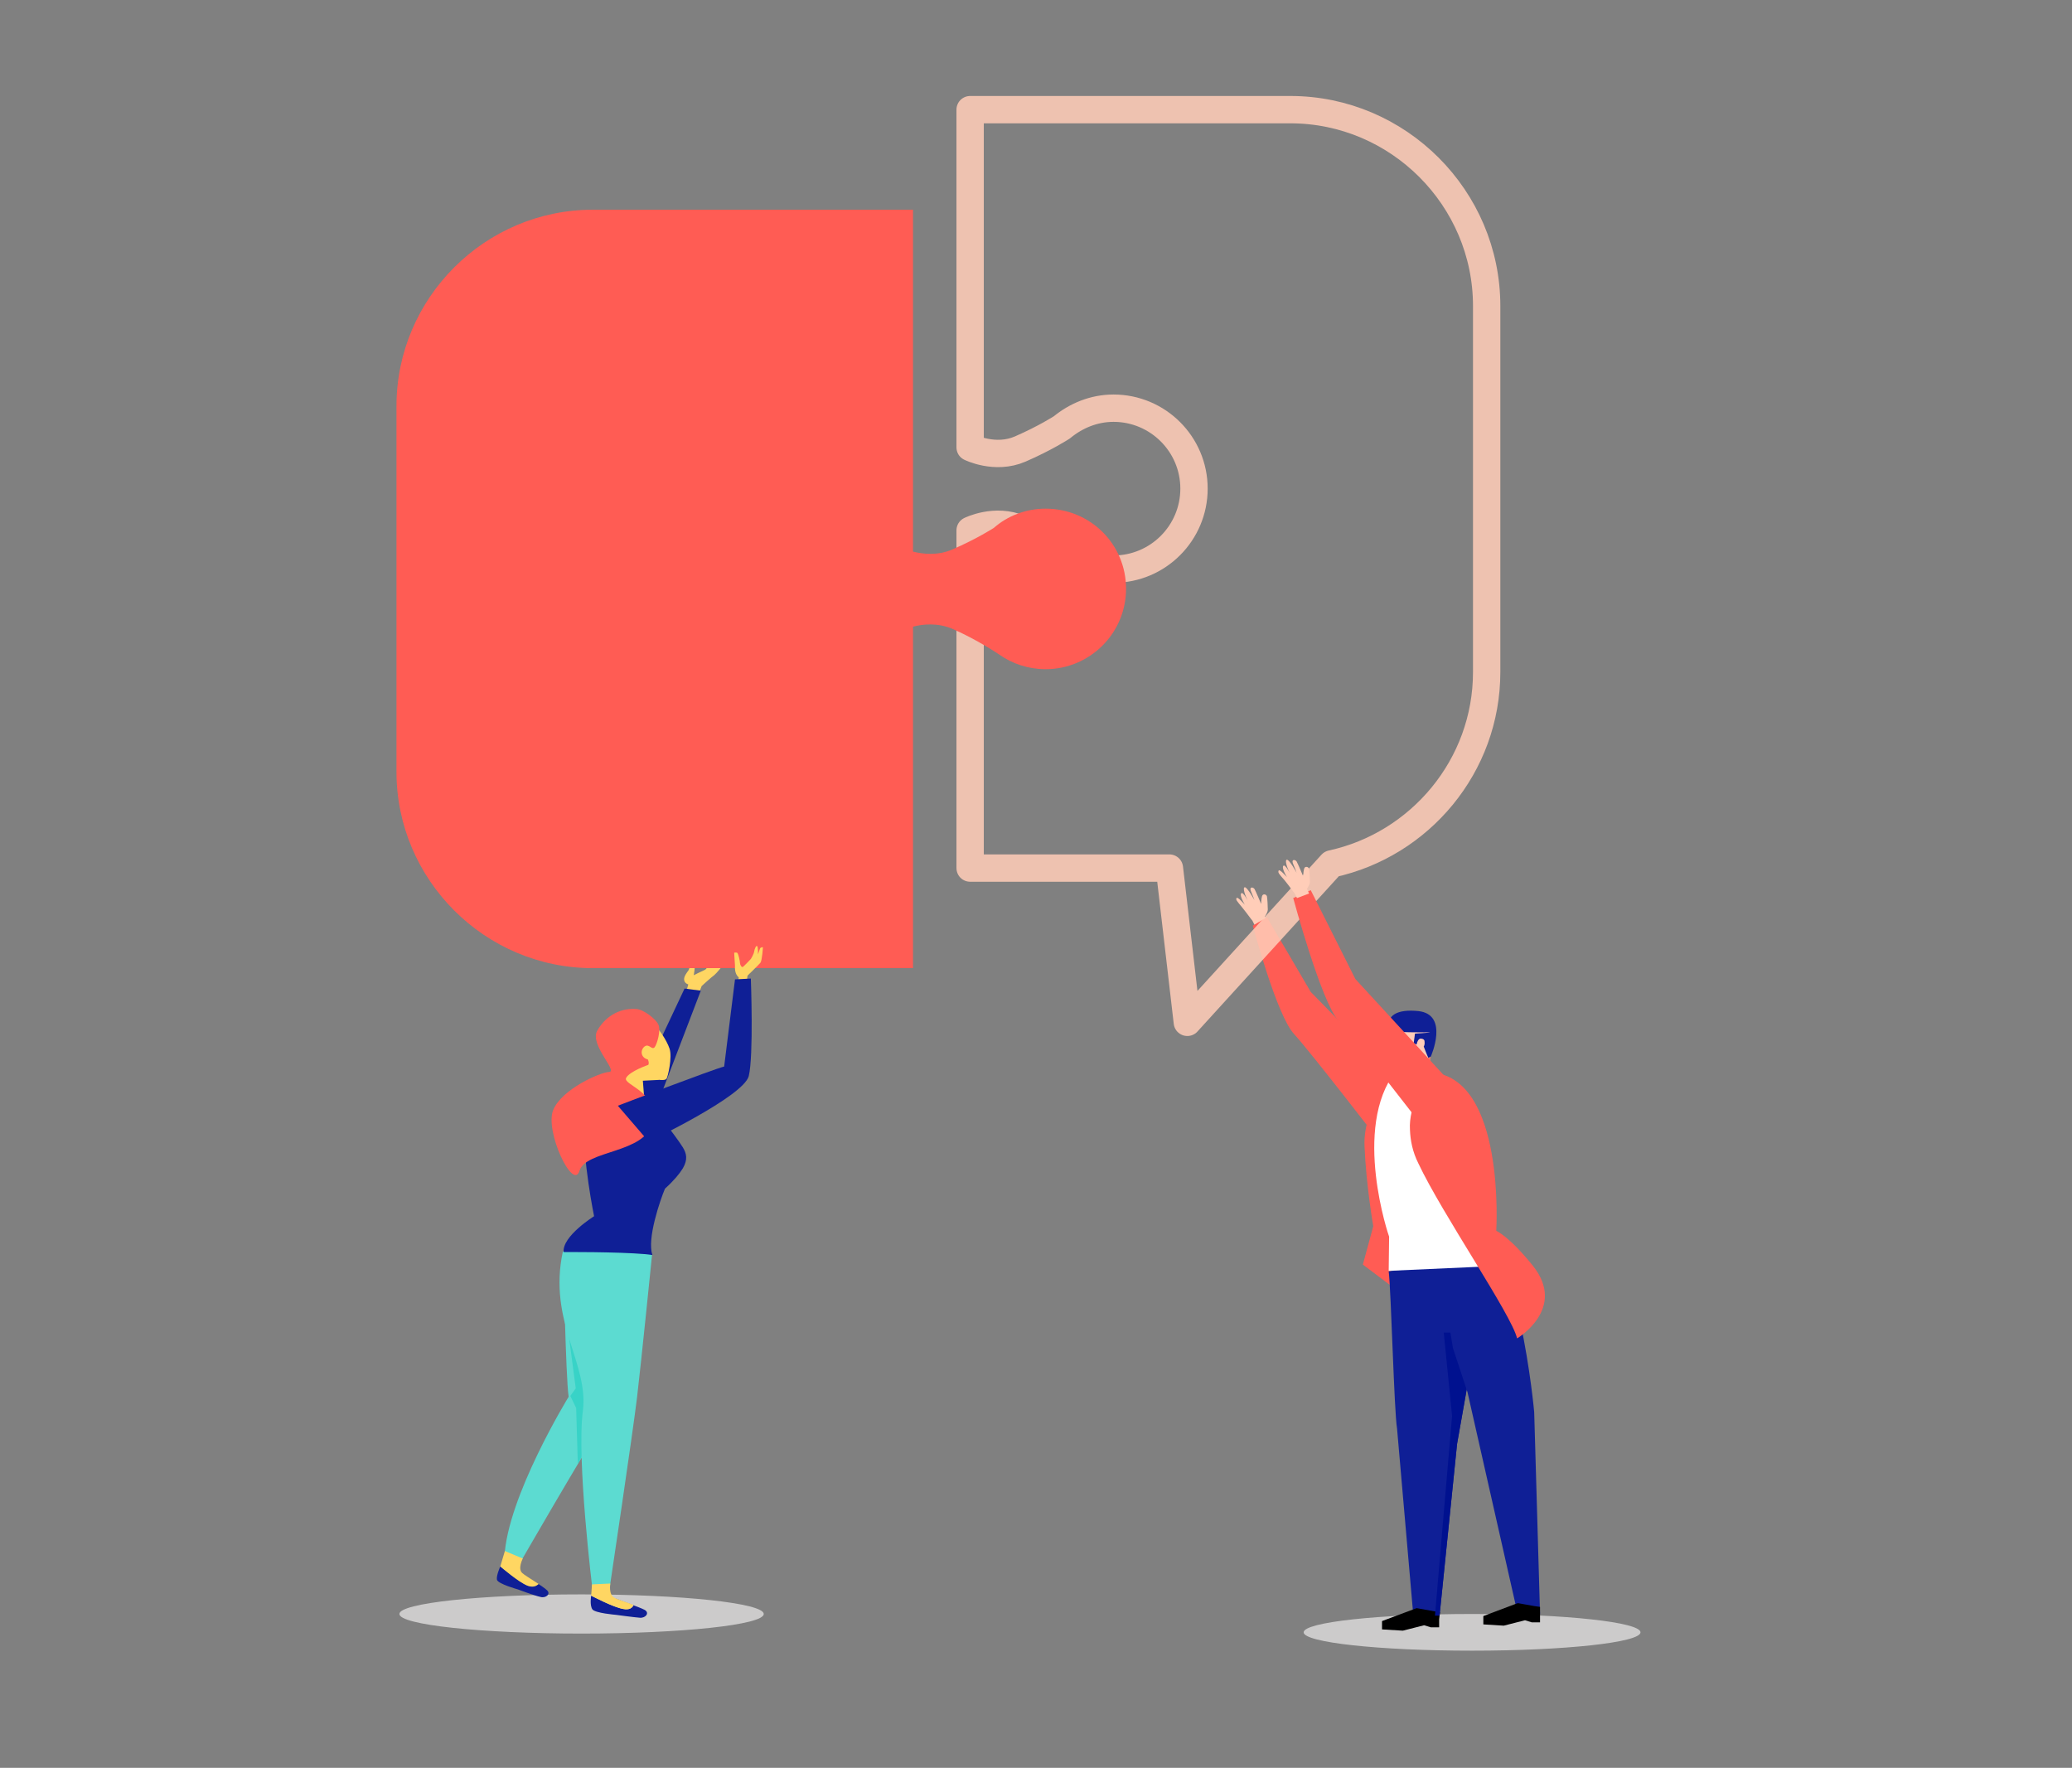 <svg xml:space="preserve" style="enable-background:new 0 0 497 424;" viewBox="0 0 497 424" y="0px" x="0px" xmlns:xlink="http://www.w3.org/1999/xlink" xmlns="http://www.w3.org/2000/svg" id="Layer_1" version="1.1">
<rect x="0" y="0" width="497" height="424" fill="#808080" stroke="none"/>
<style type="text/css">
	.st0{opacity:0.75;fill:#E5E4E4;}
	.st1{fill:#FFCDB8;}
	.st2{fill:#FF5C54;}
	.st3{fill:#0F1F96;}
	.st4{fill:#FFFFFF;}
	.st5{fill:#F27968;}
	.st6{fill:#00118F;}
	
		.st7{opacity:0.86;fill:none;stroke:#FFCDB8;stroke-width:6.559;stroke-linecap:round;stroke-linejoin:round;stroke-miterlimit:10;}
	.st8{fill:#FFD662;}
	.st9{fill:#5CDBD1;}
	.st10{fill:#38D3C7;}
</style>
<ellipse ry="4.4" rx="40.4" cy="391.5" cx="353.1" class="st0" id="XMLID_716_"></ellipse>
<g id="XMLID_713_">
	<path d="M296.6,215.4c0.2-0.5,2,1.6,2,1.6s-1.3-2.1-0.9-2.7c0.4-0.7,1.8,2.1,1.8,2.1
		c-0.9-1.6-1.5-3.6-0.9-3.6c0.6,0,2.3,3.1,2.3,3.1s-0.5-1.4-0.9-2.3c-0.3-0.9,0.5-0.9,0.9-0.4c0.3,0.5,1.6,3.6,1.6,3.6s0-1,0.2-1.8
		c0.2-0.8,1.1-0.5,1.2,0c0.1,0.5,0.2,2.4,0.2,3.1c0,0.7-0.6,1.6-0.7,1.7l0.5,1.1l-2.9,1.1l-0.6-1.2c-0.3-0.3-1.1-1.5-2.4-3.1
		C296.6,216,296.4,215.8,296.6,215.4z" class="st1" id="XMLID_715_"></path>
	<path d="M341.2,265.3l-26.8-27.4L303.9,220l-3.4,2c0,0,5.7,21.5,9.9,26c4.2,4.6,21.3,26.8,21.3,26.8
		L341.2,265.3z" class="st2" id="XMLID_714_"></path>
</g>
<path d="M334.4,257.5c0,0-7.5,7.9-7.1,17.4c0.4,9.5,2.1,19.2,2.1,19.2l-2.5,9.2l6.9,5.2l-0.5-12.4
	L334.4,257.5z" class="st2" id="XMLID_712_"></path>
<path d="M357.3,302.1l-5.5,31.2c0,0,0,0,0,0l-2.3,13l-4.2,41.2l-0.9,0l-0.1,0l-5.3-0.1l-3.9-44.8
	c-0.7-4.1-1.4-32.6-2-37.7L357.3,302.1z" class="st3" id="XMLID_711_"></path>
<path d="M369.4,387.1L369.4,387.1l-1.4,0.2l-3.8,0.5l-0.7-3.1L352,333.9l-9.8-29.8l18.6-1.3
	c1.5,4.5,2.8,9.4,3.8,14c2.5,11.6,3.4,21.9,3.4,21.9L369.4,387.1z" class="st3" id="XMLID_710_"></path>
<path d="M334.8,256.9c0,0,8.1,0.5,9.7,0.7c1.6,0.2,7.3,3,10.6,12.9c4.1,12.2,4.8,20.7,0.3,33.3l-22.3,1
	l0.1-8.2C333.2,296.7,324.2,270.5,334.8,256.9z" class="st4" id="XMLID_708_"></path>
<g id="XMLID_184_">
	<path d="M338.9,255c0.8-0.1,3.2-1.6,4.2-1.5l-0.2,6.1c-4.4,5.1-7.5,2.1-7.5,2.1l-0.9-5.9l-0.7-2.3
		c0.2,0.2,0.4,0.4,0.6,0.6C335.7,255.1,337.8,255.1,338.9,255z" class="st5" id="XMLID_707_"></path>
	<path d="M333.4,253.8c-0.4-2.6-1-4.2-0.3-7.3c0.5-2,8.7-1.6,10.4,0.6c0,0-0.2,3.2-0.3,4.8
		c0,0.5-0.1,1.3-0.4,1.6c-0.7,0.7-4.6,3.8-6.2,4c-0.3,0-0.6,0.1-0.9,0C334.6,257.3,333.8,256.4,333.4,253.8z" class="st1" id="XMLID_706_"></path>
	<path d="M340.2,242.5c7.5,0.8,3,10.9,3,10.9l-0.6,0.3c-0.3-0.6-1.1-2.7-1.1-2.7
		c0.1-0.1,0.3-0.6,0.2-1.2c0-0.4-0.3-0.7-1-0.7c-0.5,0.1-0.8,0.8-0.9,1.4c-0.4-0.1-0.7-0.2-0.7-0.4c0.1-0.8,0.3-2,0.3-2.2
		c0,0,3.6-0.2,3.6-0.3c0,0-9.7,0.1-10-0.5C332.5,243.4,335.2,242,340.2,242.5z" class="st3" id="XMLID_700_"></path>
</g>
<path d="M363.9,321c-1.4-5.8-17.9-29.7-23.7-42c-1.4-2.8-1.9-5.5-2-8c-0.1-1.5,0.1-3,0.4-4.3
	c1.1-5.8,4.5-9.5,4.5-9.5c18.1,1,15.8,38,15.8,38s3.1,1.3,8.8,8.4C375.9,313.9,363.9,321,363.9,321z" class="st2" id="XMLID_182_"></path>
<polygon points="345.2,388.4 345.2,390.3 343.2,390.3 341.6,389.8 336.5,391.1 331.5,390.8 331.5,388.8 
	339.8,385.7 345.4,386.7" id="XMLID_180_"></polygon>
<polygon points="369.4,387.1 369.4,389.1 367.4,389.1 365.8,388.6 360.7,389.9 355.8,389.6 355.8,387.6 
	363.5,384.7 364.1,384.5 368,385.2 369.4,385.4" id="XMLID_178_"></polygon>
<polygon points="351.8,333.3 351.8,333.3 349.5,346.3 345.3,387.5 344.3,387.5 344.2,387.5 
	348.3,339.6 346.3,319.6 347.9,319.6 348.5,323.3" class="st6" id="XMLID_176_"></polygon>
<path d="M309.5,26.3h-76.8v81c0,0,6,3,12,0.4c6-2.6,10-5.2,10-5.2l0,0c3.4-2.8,7.7-4.6,12.4-4.6
	c10.6,0,19.3,8.6,19.3,19.3c0,10.6-8.6,19.3-19.3,19.3c-4.1,0-8-1.3-11.1-3.5l0,0c0,0-5.4-3.6-11.3-6.2c-6-2.6-12,0.4-12,0.4v81
	h47.8l4.3,37l34.6-38c21.2-4.6,37.2-23.5,37.2-46V73.4C356.6,47.5,335.4,26.3,309.5,26.3z" class="st7" id="XMLID_163_"></path>
<path d="M349,260.8l-23.9-26l-10.7-21.3l-4.2,1.9c0,0,6.7,24.9,10.9,29.5c4.2,4.6,21.3,26.8,21.3,26.8
	L349,260.8z" class="st2" id="XMLID_110_"></path>
<ellipse ry="4.7" rx="43.7" cy="387.1" cx="139.5" class="st0" id="XMLID_733_"></ellipse>
<path d="M166.4,233.9c0,0,2.2-1.1,2.7-1.3c0.5-0.2,2.1-3.1,2.1-3.1s0.8-0.2,0.9,0.5
	c0,0,1.4-0.7,1.3,0.4c0,0,0.3,0.5,0.1,0.9c-0.2,0.4-1.6,2.1-2.2,2.6c-0.6,0.4-3,2.6-3,2.6l-0.5,1.3l-3.1-0.3l0.4-1.4
	c0,0-0.9-0.2-1-1.1c-0.1-0.8,0.7-1.8,1-2.2c0.3-0.4,0.5-1.7,0.5-1.9c0,0,0.7-0.6,1,0.2C166.8,231.9,166.4,233.9,166.4,233.9z" class="st8" id="XMLID_732_"></path>
<polygon points="164.2,237.1 168.1,237.6 156.7,267.4 149.8,267.7" class="st3" id="XMLID_731_"></polygon>
<path d="M135.1,300.1c0,0,0.6,30.6,1.3,34.9c0,0-14.8,24.1-15.4,38.5l3.7,1.4c0,0,14.3-24.8,20.2-34.1
	c5.9-9.3,11.4-40.9,11.4-40.9L135.1,300.1z" class="st9" id="XMLID_770_"></path>
<polygon points="139.5,349.5 141.1,334.5 136,317 138.1,333 136.8,334.8 138.2,337.7 138.6,351.1" class="st10" id="XMLID_730_"></polygon>
<path d="M156.4,301c0,0-2.6,25.8-3.6,34.2c-1,8.4-6.6,45.9-6.6,45.9l-4.1,0c0,0-3.8-30.9-2.3-42.6
	c1.5-11.6-8.4-21.4-4.8-38.3L156.4,301z" class="st9" id="XMLID_769_"></path>
<path d="M141.8,382.7c0.6,0.3,5.4,2.8,7.7,3.2c1.5,0.3,2.2-0.3,2.5-0.9c-1.9-0.7-4.1-1.5-4.5-1.7
	c0.6,0.4,5.8,2.1,7.1,2.8c1.3,0.7,0.3,2-1.1,1.9c-1.4-0.1-5.8-0.7-5.8-0.7s-4.9-0.4-5.6-1.3C141.4,385,141.8,382.7,141.8,382.7z" class="st3" id="XMLID_729_"></path>
<path d="M149.5,385.9c-2.4-0.4-7.1-2.9-7.7-3.2l0.2-2.7l4.4-0.2c0,0-0.5,2.7,1,3.4c0,0,0,0,0,0
	c0,0,0,0,0,0c0.4,0.3,2.6,1,4.5,1.7C151.7,385.6,151,386.2,149.5,385.9z" class="st8" id="XMLID_728_"></path>
<path d="M120,375.7c0.5,0.4,4.4,3.7,6.5,4.6c1.4,0.6,2.2,0.1,2.6-0.4c-1.6-1.1-3.6-2.2-3.9-2.6
	c0.5,0.5,5,3.1,6,4.1c1,0.9-0.3,2-1.6,1.6c-1.4-0.3-5.4-1.8-5.4-1.8s-4.7-1.3-5-2.3C119,377.9,120,375.7,120,375.7z" class="st3" id="XMLID_727_"></path>
<path d="M126.5,380.3c-2.2-0.9-6-4.2-6.5-4.6l1.1-3.7l4.3,1.8c0,0-1.3,2.5-0.1,3.5c0,0,0,0,0,0
	c0,0,0,0,0,0c0.3,0.3,2.2,1.5,3.9,2.6C128.8,380.3,127.9,380.8,126.5,380.3z" class="st8" id="XMLID_724_"></path>
<path d="M163.8,280.2c-0.8,1.3-2.1,2.9-4.3,4.9c-1.1,2.6-4.4,12.1-3,15.9c-0.5-0.1-1.1-0.1-1.7-0.2
	c-7-0.6-19.6-0.5-19.6-0.5c-0.4-3.8,7.3-8.6,7.3-8.6s-2.8-13.6-2.4-22.5c0.4-8.9,5.8-6.6,5.8-6.6l9.5,1.3c0,0,6.8,8.7,8.4,11.3
	C164.7,276.7,165,278.1,163.8,280.2z" class="st3" id="XMLID_722_"></path>
<path d="M158.2,259c0,0,1.4,0.2,1.7-0.3c0.3-0.5,1.4-5.1,0.7-7.2c-0.7-2.1-2.9-5.3-3.9-5.8
	c-1-0.5-5.9,0-6.9,3.4c-1,3.4,3.2,7,4.2,7.1l0.9,0.2L158.2,259z" class="st8" id="XMLID_721_"></path>
<polygon points="158.2,259 154.2,259.2 154.5,263.1 147.3,261.3 148.6,255.8 152.6,253.6 157.4,256.8" class="st8" id="XMLID_720_"></polygon>
<path d="M152.6,242c1.8,0.1,4.7,2.4,5.3,3.7c0.7,1.3-0.3,4.8-0.9,5.5c-0.7,0.7-1.3-1-2.4-0.2
	c-1.1,0.9-0.9,2.7,0.8,3.1c0.4,0.9,0.1,1.3,0.1,1.3s-4.4,1.5-5.3,3.1c-1,1.7,8.1,3.4,6.3,10.8c-1.8,7.4-16,6.5-17.5,11.5
	c-1.5,5-8.4-9.5-6.3-14.6c2.1-5,11.2-9,13.4-9.1c2.2-0.1-4.6-6.4-2.9-9.8C144.9,244.2,148.2,241.7,152.6,242z" class="st2" id="XMLID_718_"></path>
<path d="M250.8,122c-4.7,0-9.1,1.7-12.4,4.6l0,0c0,0-4,2.6-10,5.2c-3.5,1.5-7,1.1-9.4,0.5v-82h-76.8
	c-25.9,0-47.1,21.2-47.1,47.1v87.7c0,25.9,21.2,47.1,47.1,47.1h76.8v-81.9c2.3-0.6,5.8-1,9.4,0.5c6,2.6,11.3,6.2,11.3,6.2l0,0
	c3.1,2.2,7,3.5,11.1,3.5c10.6,0,19.3-8.6,19.3-19.3S261.5,122,250.8,122z" class="st2" id="XMLID_165_"></path>
<path d="M179.1,235.6l0.2-1.6c0,0,2.7-2.6,3.1-3.1c0.4-0.5,0.6-3.7,0.6-3.7s-0.5-0.1-0.7,0.3l-0.5,1.4
	c0,0,0.1-1.7-0.2-2c-0.2-0.2-0.6,0.6-0.7,1.3c-0.1,0.7-0.8,1.8-0.8,1.8s-1.6,1.7-1.9,1.9c-0.3,0.2-0.7-0.5-0.7-0.9
	c0-0.4-0.4-2.4-0.7-2.5c-0.3-0.1-0.7,0-0.7,0l0.2,3.2c0,0-0.2,1.9,0.9,2.7L177,236L179.1,235.6z" class="st8" id="XMLID_161_"></path>
<path d="M148.2,265.2c0,0,23-8.8,25.5-9.4l2.6-20.9l3.8-0.2c0,0,0.7,18.5-0.5,23.4
	c-1.3,4.9-24,15.7-24,15.7L148.2,265.2z" class="st3" id="XMLID_114_"></path>
<path d="M306.7,208.8c0.2-0.5,2,1.6,2,1.6s-1.3-2.1-0.9-2.7c0.4-0.7,1.8,2.1,1.8,2.1
	c-0.9-1.6-1.5-3.6-0.9-3.6c0.6,0,2.3,3.1,2.3,3.1s-0.5-1.4-0.9-2.3c-0.3-0.9,0.5-0.9,0.9-0.4c0.3,0.5,1.6,3.6,1.6,3.6s0-1,0.2-1.8
	c0.2-0.8,1.1-0.5,1.2,0c0.1,0.5,0.2,2.4,0.2,3.1c0,0.7-0.7,1.6-0.7,1.7l0.5,1.1l-2.9,1.1l-0.6-1.2c-0.3-0.3-1.1-1.5-2.4-3.1
	C306.7,209.5,306.5,209.3,306.7,208.8z" class="st1" id="XMLID_112_"></path>
</svg>
